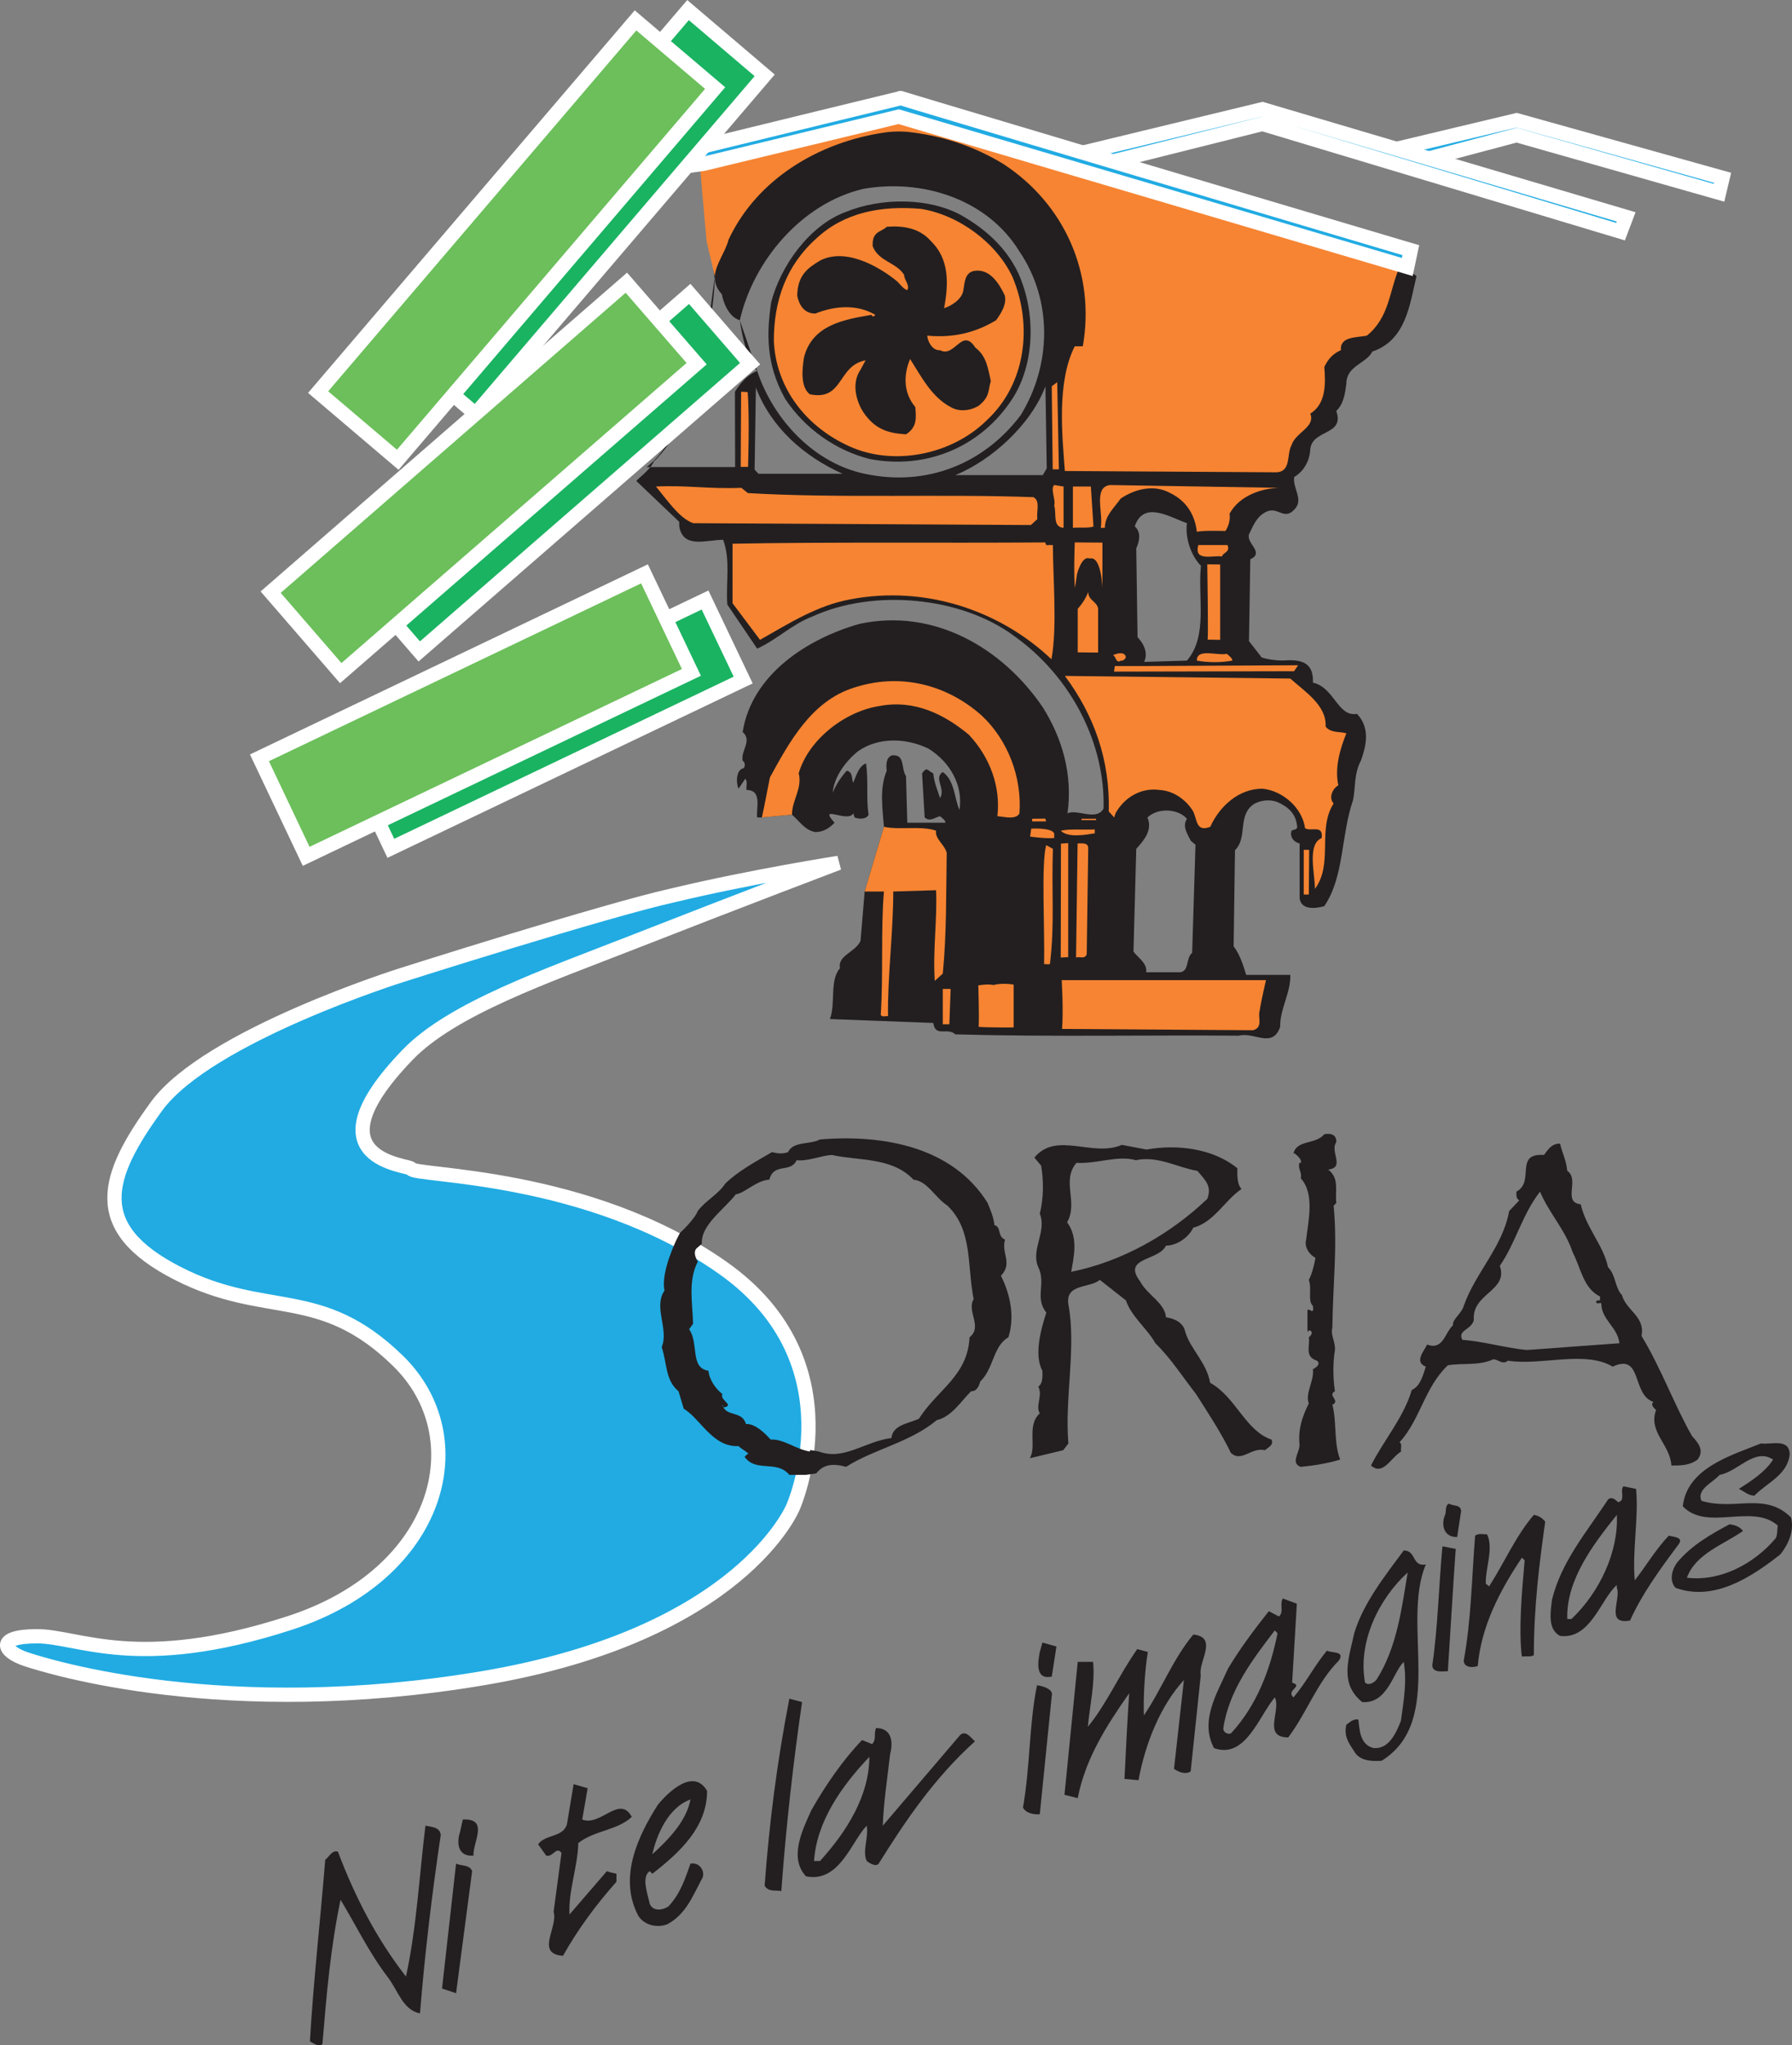 <?xml version="1.0" encoding="UTF-8"?>
<svg xmlns="http://www.w3.org/2000/svg" xmlns:xlink="http://www.w3.org/1999/xlink" width="37.45pt" height="42.73pt" viewBox="0 0 37.45 42.73" version="1.1">
<rect x="0" y="0" width="37.45" height="42.73" fill="#808080" stroke="none"/>
<defs>
<clipPath id="clip1">
  <path d="M 27 0 L 37.449 0 L 37.449 6 L 27 6 Z M 27 0 "/>
</clipPath>
<clipPath id="clip2">
  <path d="M 34 30 L 37.449 30 L 37.449 34 L 34 34 Z M 34 30 "/>
</clipPath>
<clipPath id="clip3">
  <path d="M 6 38 L 10 38 L 10 42.73 L 6 42.73 Z M 6 38 "/>
</clipPath>
</defs>
<g id="surface1">
<path style=" stroke:none;fill-rule:evenodd;fill:rgb(13.699%,12.199%,12.5%);fill-opacity:1;" d="M 14.938 5.773 C 14.934 5.895 14.969 6.02 15.086 6.148 C 15.113 6.312 15.227 6.621 15.461 6.691 L 15.824 7.75 C 15.547 7.852 15.359 8.184 15.359 8.184 L 15.363 9.758 L 13.512 9.758 C 14.434 9.066 14.801 6.812 14.801 6.812 L 14.938 5.773 M 15.461 6.691 C 15.742 5.457 16.746 4.25 18.043 3.945 C 19.254 3.734 20.621 4.141 21.305 5.254 C 22.004 6.285 21.973 7.625 21.332 8.672 C 20.566 9.688 19.367 10.176 18.07 9.898 C 17.012 9.676 16.16 8.766 15.824 7.75 C 15.824 7.75 15.582 7.531 15.461 6.691 Z M 24.805 17.105 C 24.707 17.258 24.805 17.41 24.887 17.566 L 24.984 17.648 L 24.914 19.906 C 24.777 20.02 24.859 20.285 24.664 20.312 L 23.953 20.312 C 23.98 20.117 23.773 20.004 23.688 19.879 L 23.746 17.734 C 23.898 17.566 24.094 17.344 23.98 17.078 C 24.203 16.867 24.621 16.895 24.805 17.105 Z M 24.805 10.93 C 24.762 11.25 24.902 11.625 25.098 11.82 C 25.027 12.477 25.25 13.285 24.805 13.801 L 23.91 13.828 C 23.996 13.648 23.91 13.453 23.773 13.312 L 23.746 11.457 C 23.812 11.305 23.855 11.125 23.715 10.996 C 23.898 10.441 24.469 10.816 24.805 10.93 Z M 17.609 9.898 L 15.852 9.898 L 15.77 9.812 L 15.797 8.098 C 16.117 8.934 16.801 9.535 17.609 9.898 Z M 21.793 9.926 L 19.965 9.926 C 20.719 9.617 21.543 8.879 21.848 8.07 L 21.875 9.785 Z M 18.473 17.273 C 18.445 16.895 18.375 16.477 18.531 16.102 C 18.516 15.977 18.516 15.824 18.641 15.781 C 18.922 15.754 18.824 16.047 18.934 16.215 L 18.961 17.188 C 19.227 17.188 19.535 17.188 19.758 17.188 C 19.758 17.133 19.688 17.09 19.645 17.051 C 19.535 17.078 19.438 17.176 19.324 17.078 L 19.27 16.156 C 19.379 16.004 19.379 16.102 19.504 16.156 C 19.52 16.34 19.59 16.504 19.645 16.672 C 19.77 16.477 19.504 16.254 19.703 16.129 C 19.953 16.309 19.938 16.66 20.051 16.922 C 20.133 16.406 19.855 15.922 19.406 15.641 C 18.949 15.418 18.363 15.391 17.93 15.695 C 17.652 15.922 17.43 16.242 17.402 16.562 C 17.469 16.395 17.57 16.242 17.695 16.102 C 17.832 16.129 17.789 16.27 17.832 16.352 C 17.891 16.215 17.945 16.004 18.098 15.949 C 18.152 16.297 18.098 16.688 18.152 17.02 C 18.109 17.117 17.957 17.117 17.859 17.078 L 17.832 16.992 C 17.723 17.203 17.082 16.785 17.441 17.188 C 17.332 17.301 17.207 17.383 17.039 17.383 C 16.816 17.344 16.703 17.148 16.551 17.02 L 15.922 17.078 L 15.824 17.078 C 15.797 16.895 15.938 16.504 15.602 16.504 C 15.59 16.422 15.629 16.324 15.574 16.27 L 15.434 16.477 C 15.379 16.352 15.379 16.074 15.547 16.047 C 15.574 15.988 15.574 15.934 15.52 15.891 C 15.477 15.684 15.727 15.473 15.52 15.293 C 15.715 14.078 16.887 13.34 17.957 13.035 C 19.504 12.699 20.941 13.523 21.793 14.777 C 22.195 15.418 22.422 16.172 22.309 16.992 C 22.516 16.895 22.906 17.16 23.062 16.895 C 23.102 15.559 22.406 14.148 21.191 13.285 C 20.078 12.461 18.25 12.297 16.98 12.879 C 16.562 13.035 16.23 13.367 15.824 13.551 L 15.199 12.629 C 15.168 12.141 15.27 11.711 15.113 11.277 C 14.766 11.277 14.277 11.473 14.195 10.996 L 14.195 10.902 L 13.301 10.051 C 13.293 10.023 13.578 9.836 13.664 9.641 C 14.66 8.719 14.969 6.117 14.93 5.801 L 14.68 3.484 L 18.84 2.582 C 18.84 2.582 27.242 4.961 29.25 5.574 C 29.281 5.77 29.445 5.617 29.602 5.77 C 29.461 6.371 29.379 7.109 28.68 7.344 C 28.555 7.598 28.137 7.637 28.137 8.016 C 28.109 8.223 28.082 8.434 27.926 8.586 C 28.109 9.102 27.426 8.965 27.383 9.383 C 27.371 9.617 27.258 9.84 27.047 9.965 C 27.008 10.203 27.258 10.441 27.047 10.648 C 26.824 10.887 26.699 10.551 26.434 10.707 C 26.254 10.805 26.184 10.996 26.102 11.164 C 26.043 11.359 26.434 11.543 26.129 11.684 L 26.102 13.395 L 26.352 13.715 C 26.324 13.746 26.664 13.812 26.852 13.797 C 27.184 13.777 27.457 13.832 27.438 14.262 C 27.887 14.359 27.953 14.984 28.359 14.914 C 28.637 15.207 28.555 15.57 28.441 15.891 C 28.289 16.172 28.332 16.477 28.273 16.727 C 28.023 17.453 28.094 18.316 27.676 18.93 C 27.676 18.93 27.203 19.086 27.16 18.766 L 27.16 17.621 C 27.035 17.594 26.949 17.48 26.992 17.355 C 27.02 17.328 27.133 17.344 27.105 17.246 C 27.078 16.992 26.914 16.852 26.691 16.754 C 26.535 16.695 26.324 16.715 26.184 16.812 C 25.863 17.051 26.074 17.508 25.809 17.762 L 25.781 19.77 C 25.918 19.949 25.988 20.188 26.043 20.367 L 26.965 20.367 C 26.98 20.73 26.742 21.094 26.754 21.453 C 26.59 21.914 26.211 21.551 25.891 21.637 C 24.066 21.621 21.918 21.664 19.965 21.609 C 19.797 21.453 19.547 21.68 19.504 21.371 L 17.344 21.289 C 17.469 20.953 17.332 20.48 17.555 20.227 C 17.496 19.965 17.875 19.895 17.984 19.656 L 18.07 18.625 L 18.473 17.273 "/>
<path style=" stroke:none;fill-rule:nonzero;fill:rgb(96.1%,51.799%,19.6%);fill-opacity:1;" d="M 15.625 8.191 C 15.668 8.719 15.633 9.754 15.633 9.754 L 15.48 9.754 L 15.488 8.184 L 15.625 8.191 "/>
<path style=" stroke:none;fill-rule:nonzero;fill:rgb(96.1%,51.799%,19.6%);fill-opacity:1;" d="M 22 9.805 L 21.98 8.07 L 22.094 7.984 L 22.129 9.805 L 22 9.805 "/>
<path style=" stroke:none;fill-rule:nonzero;fill:rgb(96.1%,51.799%,19.6%);fill-opacity:1;" d="M 22.227 11.027 C 21.988 11.012 22.086 10.719 22.031 10.566 C 22.07 10.441 21.945 10.219 22.031 10.133 L 22.227 10.164 L 22.227 11.027 "/>
<path style=" stroke:none;fill-rule:nonzero;fill:rgb(96.1%,51.799%,19.6%);fill-opacity:1;" d="M 26.727 10.191 C 26.379 10.203 25.906 10.344 25.695 10.734 C 25.727 10.93 25.609 11.094 25.609 11.094 C 25.609 11.094 25.152 11.078 25.012 11.109 C 24.973 10.762 24.801 10.473 24.465 10.305 C 24.117 10.109 23.715 10.219 23.422 10.414 C 23.285 10.609 23.09 10.773 23.09 11.027 L 23.004 11.027 C 23.062 10.719 22.84 10.176 23.199 10.133 L 26.727 10.191 "/>
<path style=" stroke:none;fill-rule:nonzero;fill:rgb(96.1%,51.799%,19.6%);fill-opacity:1;" d="M 15.492 10.191 L 15.629 10.301 C 17.512 10.414 19.77 10.316 21.598 10.387 C 21.75 10.469 21.652 10.691 21.68 10.844 L 21.543 10.969 L 14.488 10.93 C 14.195 10.832 13.93 10.426 13.707 10.164 C 14.348 10.133 14.809 10.219 15.492 10.191 "/>
<path style=" stroke:none;fill-rule:nonzero;fill:rgb(96.1%,51.799%,19.6%);fill-opacity:1;" d="M 22.852 11 C 22.727 11.039 22.574 11.012 22.422 11.027 L 22.422 10.164 L 22.797 10.164 L 22.852 11 "/>
<path style=" stroke:none;fill-rule:nonzero;fill:rgb(96.1%,51.799%,19.6%);fill-opacity:1;" d="M 21.848 11.332 C 21.848 11.375 21.875 11.402 21.902 11.387 L 22.004 11.387 C 22.004 12.07 22.098 13.105 21.973 13.773 C 20.887 12.742 19.324 12.227 17.777 12.52 C 17.082 12.645 16.496 13.02 15.883 13.367 L 15.309 12.602 L 15.309 11.359 C 17.371 11.32 19.633 11.348 21.848 11.332 "/>
<path style=" stroke:none;fill-rule:nonzero;fill:rgb(96.1%,51.799%,19.6%);fill-opacity:1;" d="M 23.039 11.336 C 23.039 11.699 23.039 12.289 23.039 12.289 C 23.039 12.289 23.02 11.605 22.773 11.668 C 22.605 11.598 22.508 11.996 22.508 11.996 L 22.465 12.281 C 22.434 12.016 22.461 11.332 22.461 11.332 L 23.039 11.336 "/>
<path style=" stroke:none;fill-rule:nonzero;fill:rgb(96.1%,51.799%,19.6%);fill-opacity:1;" d="M 25.652 11.387 C 25.719 11.539 25.551 11.543 25.539 11.625 C 25.344 11.598 24.945 11.738 25.043 11.387 L 25.652 11.387 "/>
<path style=" stroke:none;fill-rule:nonzero;fill:rgb(96.1%,51.799%,19.6%);fill-opacity:1;" d="M 25.5 13.367 L 25.238 13.363 C 25.254 13.238 25.23 11.789 25.23 11.789 L 25.5 11.793 L 25.5 13.367 "/>
<path style=" stroke:none;fill-rule:nonzero;fill:rgb(96.1%,51.799%,19.6%);fill-opacity:1;" d="M 22.949 12.715 L 22.949 13.633 L 22.523 13.629 L 22.523 12.719 C 22.695 12.527 22.742 12.363 22.742 12.363 C 22.742 12.547 22.922 12.559 22.949 12.715 "/>
<path style=" stroke:none;fill-rule:nonzero;fill:rgb(96.1%,51.799%,19.6%);fill-opacity:1;" d="M 23.527 13.73 C 23.527 13.758 23.465 13.816 23.426 13.801 C 23.312 13.871 23.328 13.703 23.258 13.691 C 23.328 13.648 23.516 13.605 23.527 13.73 "/>
<path style=" stroke:none;fill-rule:nonzero;fill:rgb(96.1%,51.799%,19.6%);fill-opacity:1;" d="M 25.754 13.801 C 25.531 13.844 25.234 13.844 25.012 13.801 C 25.012 13.535 25.43 13.703 25.641 13.66 C 25.684 13.703 25.754 13.746 25.754 13.801 "/>
<path style=" stroke:none;fill-rule:nonzero;fill:rgb(96.1%,51.799%,19.6%);fill-opacity:1;" d="M 23.281 14.031 L 23.297 13.914 L 24.008 13.914 L 27.129 13.898 L 27.043 14.023 L 23.281 14.031 "/>
<path style=" stroke:none;fill-rule:nonzero;fill:rgb(96.1%,51.799%,19.6%);fill-opacity:1;" d="M 26.965 14.176 C 27.258 14.441 27.73 14.734 27.703 15.18 C 27.816 15.32 27.996 15.277 28.137 15.32 C 28.012 15.629 27.887 16.031 27.969 16.406 C 27.844 16.477 27.762 16.672 27.871 16.785 C 27.523 17.328 27.871 18.039 27.48 18.57 C 27.48 18.246 27.312 17.637 27.621 17.508 C 27.66 17.215 27.383 17.383 27.273 17.301 C 27.219 16.883 26.809 16.516 26.379 16.477 C 25.891 16.477 25.488 16.84 25.293 17.273 C 24.973 17.398 25.027 17.09 24.918 16.922 C 24.762 16.688 24.512 16.52 24.234 16.504 C 23.844 16.449 23.496 16.66 23.312 16.992 L 23.285 17.078 L 23.172 16.953 C 23.199 15.879 22.867 14.945 22.254 14.121 L 26.965 14.176 "/>
<path style=" stroke:none;fill-rule:nonzero;fill:rgb(96.1%,51.799%,19.6%);fill-opacity:1;" d="M 21.57 17.16 L 21.57 17.105 L 21.844 17.102 L 21.863 17.16 L 21.57 17.16 "/>
<path style=" stroke:none;fill-rule:nonzero;fill:rgb(96.1%,51.799%,19.6%);fill-opacity:1;" d="M 22.602 17.133 L 22.906 17.133 L 22.906 17.105 L 22.602 17.105 L 22.602 17.133 "/>
<path style=" stroke:none;fill-rule:nonzero;fill:rgb(13.699%,12.199%,12.5%);fill-opacity:1;" d="M 20.816 17.246 L 20.824 17.188 L 21.242 17.188 L 21.25 17.246 L 20.816 17.246 "/>
<path style=" stroke:none;fill-rule:nonzero;fill:rgb(13.699%,12.199%,12.5%);fill-opacity:1;" d="M 20.16 17.355 L 20.594 17.355 L 20.594 17.273 L 20.16 17.273 L 20.16 17.355 "/>
<path style=" stroke:none;fill-rule:nonzero;fill:rgb(96.1%,51.799%,19.6%);fill-opacity:1;" d="M 22.031 17.41 L 22.031 17.508 C 21.836 17.523 21.527 17.477 21.527 17.477 L 21.551 17.312 C 21.551 17.312 21.973 17.285 22.031 17.41 "/>
<path style=" stroke:none;fill-rule:nonzero;fill:rgb(96.1%,51.799%,19.6%);fill-opacity:1;" d="M 22.879 17.41 C 22.672 17.441 22.324 17.508 22.168 17.355 C 22.363 17.312 22.617 17.34 22.879 17.328 L 22.879 17.41 "/>
<path style=" stroke:none;fill-rule:nonzero;fill:rgb(13.699%,12.199%,12.5%);fill-opacity:1;" d="M 19.988 17.355 C 19.938 17.477 19.742 17.453 19.73 17.355 C 19.785 17.41 19.91 17.305 19.988 17.355 "/>
<path style=" stroke:none;fill-rule:nonzero;fill:rgb(13.699%,12.199%,12.5%);fill-opacity:1;" d="M 21.297 17.539 L 20.871 17.535 L 20.883 17.418 L 21.277 17.418 C 21.305 17.438 21.297 17.539 21.297 17.539 "/>
<path style=" stroke:none;fill-rule:nonzero;fill:rgb(13.699%,12.199%,12.5%);fill-opacity:1;" d="M 23.172 17.535 C 23.133 17.523 23.074 17.551 23.062 17.508 C 23.02 17.426 23.117 17.41 23.172 17.41 L 23.172 17.535 "/>
<path style=" stroke:none;fill-rule:nonzero;fill:rgb(13.699%,12.199%,12.5%);fill-opacity:1;" d="M 20.652 17.496 C 20.68 17.551 20.641 17.633 20.641 17.633 L 20.195 17.625 C 20.195 17.625 20.176 17.582 20.191 17.508 L 20.652 17.496 "/>
<path style=" stroke:none;fill-rule:nonzero;fill:rgb(13.699%,12.199%,12.5%);fill-opacity:1;" d="M 20.051 17.676 L 20.051 17.703 C 19.992 17.703 19.828 17.719 19.84 17.594 C 19.922 17.594 20.035 17.566 20.051 17.676 "/>
<path style=" stroke:none;fill-rule:nonzero;fill:rgb(13.699%,12.199%,12.5%);fill-opacity:1;" d="M 25.34 17.598 L 25.281 19.934 L 25.098 19.934 L 25.152 17.594 C 25.223 17.594 25.34 17.598 25.34 17.598 "/>
<path style=" stroke:none;fill-rule:nonzero;fill:rgb(96.1%,51.799%,19.6%);fill-opacity:1;" d="M 22.324 17.613 L 22.324 19.996 L 22.168 20.004 L 22.172 17.625 L 22.324 17.613 "/>
<path style=" stroke:none;fill-rule:nonzero;fill:rgb(96.1%,51.799%,19.6%);fill-opacity:1;" d="M 22.742 17.734 L 22.711 19.934 C 22.672 20.047 22.559 19.977 22.488 20.004 L 22.52 17.621 C 22.602 17.621 22.754 17.594 22.742 17.734 "/>
<path style=" stroke:none;fill-rule:nonzero;fill:rgb(96.1%,51.799%,19.6%);fill-opacity:1;" d="M 22.004 17.734 C 21.973 18.641 22.043 19.281 21.945 20.117 C 21.945 20.172 21.863 20.129 21.82 20.145 C 21.836 19.391 21.758 18.062 21.863 17.656 L 22.004 17.734 "/>
<path style=" stroke:none;fill-rule:nonzero;fill:rgb(13.699%,12.199%,12.5%);fill-opacity:1;" d="M 23.145 17.734 L 23.117 19.934 L 22.879 19.965 C 22.895 19.281 22.867 18.5 22.91 17.676 L 23.145 17.734 "/>
<path style=" stroke:none;fill-rule:nonzero;fill:rgb(13.699%,12.199%,12.5%);fill-opacity:1;" d="M 21.305 17.762 C 21.332 18.598 21.277 19.352 21.25 20.199 C 21.094 20.227 20.871 20.117 20.734 20.227 C 20.773 19.363 20.773 18.543 20.844 17.734 L 21.305 17.762 "/>
<path style=" stroke:none;fill-rule:nonzero;fill:rgb(96.1%,51.799%,19.6%);fill-opacity:1;" d="M 27.246 17.754 L 27.359 17.754 L 27.352 18.688 L 27.246 18.688 L 27.246 17.754 "/>
<path style=" stroke:none;fill-rule:nonzero;fill:rgb(13.699%,12.199%,12.5%);fill-opacity:1;" d="M 20.301 17.816 C 20.316 18.652 20.246 20.262 20.246 20.262 C 20.246 20.262 20.023 20.227 19.867 20.285 C 19.867 19.461 19.93 17.914 19.93 17.914 C 19.93 17.914 20.117 17.898 20.191 17.898 C 20.191 17.859 20.219 17.789 20.301 17.816 "/>
<path style=" stroke:none;fill-rule:nonzero;fill:rgb(13.699%,12.199%,12.5%);fill-opacity:1;" d="M 23.098 20.141 L 23.117 20.254 C 22.809 20.242 22.207 20.285 22.207 20.262 L 22.199 20.145 C 22.52 20.199 23.098 20.141 23.098 20.141 "/>
<path style=" stroke:none;fill-rule:nonzero;fill:rgb(13.699%,12.199%,12.5%);fill-opacity:1;" d="M 25.402 20.312 L 24.914 20.312 C 24.914 20.102 25.148 20.207 25.289 20.168 C 25.375 20.199 25.43 20.254 25.402 20.312 "/>
<path style=" stroke:none;fill-rule:nonzero;fill:rgb(13.699%,12.199%,12.5%);fill-opacity:1;" d="M 21.945 20.312 C 21.926 20.332 21.969 20.359 21.93 20.371 C 21.93 20.371 21.543 20.398 21.441 20.383 C 21.383 20.371 21.477 20.277 21.426 20.297 C 21.426 20.297 21.777 20.285 21.945 20.312 "/>
<path style=" stroke:none;fill-rule:nonzero;fill:rgb(13.699%,12.199%,12.5%);fill-opacity:1;" d="M 20.781 20.398 L 20.789 20.32 L 21.191 20.32 L 21.191 20.391 L 20.781 20.398 "/>
<path style=" stroke:none;fill-rule:nonzero;fill:rgb(96.1%,51.799%,19.6%);fill-opacity:1;" d="M 26.457 20.477 C 26.457 20.477 26.352 20.926 26.324 21.121 C 26.281 21.246 26.406 21.469 26.184 21.523 L 22.195 21.496 C 22.227 21.121 22.188 20.477 22.188 20.477 L 26.457 20.477 "/>
<path style=" stroke:none;fill-rule:nonzero;fill:rgb(13.699%,12.199%,12.5%);fill-opacity:1;" d="M 22.004 20.547 L 22.031 21.453 L 21.359 21.496 C 21.359 21.191 21.391 20.555 21.391 20.555 C 21.586 20.555 21.793 20.52 22.004 20.547 "/>
<path style=" stroke:none;fill-rule:nonzero;fill:rgb(96.1%,51.799%,19.6%);fill-opacity:1;" d="M 21.184 21.465 C 21.184 21.465 20.648 21.469 20.453 21.453 C 20.465 21.211 20.445 20.586 20.445 20.586 C 20.445 20.586 20.633 20.551 20.762 20.578 C 20.957 20.527 21.184 20.57 21.184 20.57 L 21.184 21.465 "/>
<path style=" stroke:none;fill-rule:nonzero;fill:rgb(13.699%,12.199%,12.5%);fill-opacity:1;" d="M 20.281 20.605 L 20.246 21.453 L 20.051 21.453 L 20.078 20.605 C 20.219 20.547 20.281 20.605 20.281 20.605 "/>
<path style=" stroke:none;fill-rule:nonzero;fill:rgb(96.1%,51.799%,19.6%);fill-opacity:1;" d="M 19.84 21.398 L 19.703 21.398 L 19.703 20.66 L 19.867 20.66 L 19.84 21.398 "/>
<path style=" stroke:none;fill-rule:nonzero;fill:rgb(13.699%,12.199%,12.5%);fill-opacity:1;" d="M 21.277 5.699 C 21.656 6.531 21.625 7.598 21.164 8.32 C 20.496 9.355 19.34 9.812 18.18 9.59 C 17.496 9.422 16.828 8.973 16.406 8.328 C 16.004 7.605 16.02 6.957 16.117 6.312 C 16.312 5.562 16.91 4.707 17.68 4.426 C 18.43 4.121 19.43 4.129 20.102 4.504 C 20.625 4.805 21.031 5.188 21.277 5.699 "/>
<path style=" stroke:none;fill-rule:nonzero;fill:rgb(96.1%,51.799%,19.6%);fill-opacity:1;" d="M 21.164 5.797 C 21.582 6.801 21.445 8.016 20.621 8.781 C 19.883 9.508 18.668 9.742 17.75 9.324 C 16.855 8.922 16.215 8.113 16.172 7.121 C 16.172 6.285 16.426 5.547 17.066 4.977 C 17.652 4.43 18.434 4.293 19.242 4.363 C 20.035 4.488 20.832 5.074 21.164 5.797 "/>
<path style=" stroke:none;fill-rule:nonzero;fill:rgb(13.699%,12.199%,12.5%);fill-opacity:1;" d="M 19.449 5.031 C 19.84 5.406 19.828 5.922 19.73 6.438 C 19.867 6.398 20.105 6.258 20.133 6.062 C 20.16 5.91 20.16 5.699 20.355 5.66 C 20.691 5.602 20.887 5.938 21 6.176 C 21.039 6.355 20.93 6.535 20.816 6.691 C 20.398 6.941 19.938 7.066 19.379 7.012 C 19.379 7.109 19.477 7.332 19.645 7.316 C 19.953 7.484 20.105 6.828 20.383 7.262 C 20.621 7.441 20.648 7.707 20.707 7.961 C 20.648 8.141 20.695 8.285 20.453 8.477 C 20.289 8.578 20.051 8.613 19.867 8.504 C 19.465 8.293 19.242 7.848 19.02 7.5 C 18.879 7.832 18.879 8.211 19.129 8.504 C 19.145 8.727 19.172 8.922 18.934 9.074 C 18.59 9.051 18.297 8.988 18.043 8.613 C 17.887 8.371 17.793 8 17.984 7.723 L 18.09 7.527 C 17.492 7.641 17.637 8.379 16.926 8.238 C 16.727 8.09 16.762 7.723 16.801 7.473 C 16.969 6.789 17.637 6.676 18.211 6.578 C 18.223 6.594 18.238 6.621 18.266 6.605 L 18.293 6.578 C 17.918 6.355 17.457 6.383 17.039 6.551 C 16.801 6.551 16.699 6.367 16.66 6.176 C 16.672 5.75 16.871 5.602 17.148 5.438 C 17.738 5.148 18.488 5.66 18.754 5.883 C 18.824 5.953 18.879 6.035 18.961 6.062 C 19.02 5.953 18.895 5.855 18.895 5.742 C 18.727 5.477 18.363 5.465 18.238 5.145 C 18.219 4.824 18.418 4.852 18.531 4.738 C 18.879 4.711 19.215 4.766 19.449 5.031 "/>
<path style=" stroke:none;fill-rule:nonzero;fill:rgb(96.1%,51.799%,19.6%);fill-opacity:1;" d="M 16.551 17.02 C 16.551 16.715 16.773 16.465 16.691 16.156 C 16.898 15.445 17.664 14.859 18.379 14.75 C 19.117 14.609 19.742 14.93 20.246 15.348 C 20.691 15.82 20.914 16.438 20.844 17.051 C 20.984 17.062 21.234 17.133 21.305 16.992 C 21.359 16.242 21.066 15.461 20.512 14.945 C 19.77 14.289 18.793 14.051 17.832 14.371 C 16.957 14.652 16.496 15.5 16.09 16.242 C 16.035 16.52 15.977 16.828 15.922 17.078 L 16.551 17.02 "/>
<path style=" stroke:none;fill-rule:nonzero;fill:rgb(96.1%,51.799%,19.6%);fill-opacity:1;" d="M 18.07 18.625 L 18.473 18.625 C 18.406 19.391 18.461 20.395 18.406 21.203 C 18.445 21.258 18.504 21.219 18.559 21.23 C 18.543 20.453 18.668 19.477 18.668 18.625 L 19.562 18.598 C 19.59 19.211 19.492 19.836 19.535 20.492 L 19.703 20.34 C 19.785 19.488 19.77 18.668 19.785 17.816 C 19.742 17.648 19.535 17.523 19.562 17.355 C 19.27 17.246 18.781 17.344 18.473 17.273 L 18.07 18.625 "/>
<path style=" stroke:none;fill-rule:nonzero;fill:rgb(96.1%,51.799%,19.6%);fill-opacity:1;" d="M 14.766 5.035 C 14.766 5.035 14.613 3.316 14.625 3.426 L 14.68 3.484 C 16.035 3.203 17.246 2.758 18.613 2.535 L 19.047 2.562 L 29.25 5.574 C 29.027 6.09 29.043 6.621 28.566 7.012 C 28.359 7.055 27.996 7.023 28.023 7.316 C 27.855 7.387 27.746 7.512 27.676 7.668 C 27.703 8 27.719 8.434 27.383 8.641 C 27.496 8.922 27.078 9.031 26.992 9.297 C 26.883 9.492 26.992 9.855 26.672 9.867 L 22.254 9.84 C 22.195 9.059 22.086 7.973 22.461 7.234 L 22.629 7.234 C 22.895 5.727 22.254 4.266 20.969 3.426 C 20.355 3.051 19.68 2.832 18.961 2.754 C 18.961 2.754 18.711 2.73 18.457 2.773 C 17.113 2.977 15.824 3.734 15.227 5.004 C 15.16 5.266 14.953 5.52 14.938 5.773 L 14.766 5.035 "/>
<path style=" stroke:none;fill-rule:nonzero;fill:rgb(12.9%,67.099%,88.599%);fill-opacity:1;" d="M 28.879 3.184 L 31.695 2.512 L 36 3.715 L 35.926 4.027 L 31.695 2.824 L 29.797 3.328 L 28.879 3.184 "/>
<g clip-path="url(#clip1)" clip-rule="nonzero">
<path style="fill:none;stroke-width:2.98;stroke-linecap:butt;stroke-linejoin:miter;stroke:rgb(100%,100%,100%);stroke-opacity:1;stroke-miterlimit:3.864;" d="M 288.789 395.464 L 316.953 402.183 L 360 390.152 L 359.258 387.027 L 316.953 399.058 L 297.969 394.019 Z M 288.789 395.464 " transform="matrix(0.1,0,0,-0.1,0,42.73)"/>
</g>
<path style=" stroke:none;fill-rule:nonzero;fill:rgb(12.9%,67.099%,88.599%);fill-opacity:1;" d="M 26.383 2.281 L 33.984 4.531 L 33.867 4.84 L 26.383 2.59 L 23.281 3.367 L 22.328 3.262 L 26.383 2.281 "/>
<path style="fill:none;stroke-width:2.98;stroke-linecap:butt;stroke-linejoin:miter;stroke:rgb(100%,100%,100%);stroke-opacity:1;stroke-miterlimit:3.864;" d="M 263.828 404.488 L 339.844 381.988 L 338.672 378.902 L 263.828 401.402 L 232.812 393.628 L 223.281 394.683 Z M 263.828 404.488 " transform="matrix(0.1,0,0,-0.1,0,42.73)"/>
<path style=" stroke:none;fill-rule:evenodd;fill:rgb(12.9%,67.099%,88.599%);fill-opacity:1;" d="M 14.863 3.016 C 18.82 2.047 18.859 2.047 18.82 2.047 C 18.805 2.047 20.648 2.598 22.809 3.242 C 25.836 4.145 29.484 5.227 29.484 5.227 L 29.41 5.578 L 18.781 2.438 L 14.707 3.422 C 14.707 3.422 10.91 3.988 14.863 3.016 "/>
<path style="fill:none;stroke-width:2.98;stroke-linecap:butt;stroke-linejoin:miter;stroke:rgb(100%,100%,100%);stroke-opacity:1;stroke-miterlimit:3.864;" d="M 148.633 397.144 C 188.203 406.831 188.594 406.831 188.203 406.831 C 188.047 406.831 206.484 401.323 228.086 394.878 C 258.359 385.855 294.844 375.034 294.844 375.034 L 294.102 371.519 L 187.812 402.925 L 147.07 393.081 C 147.07 393.081 109.102 387.417 148.633 397.144 Z M 148.633 397.144 " transform="matrix(0.1,0,0,-0.1,0,42.73)"/>
<path style=" stroke:none;fill-rule:nonzero;fill:rgb(10.199%,70.2%,38.399%);fill-opacity:1;" d="M 8.336 7.281 L 14.379 0.211 L 15.98 1.574 L 9.938 8.648 L 8.336 7.281 "/>
<path style="fill:none;stroke-width:2.98;stroke-linecap:butt;stroke-linejoin:miter;stroke:rgb(100%,100%,100%);stroke-opacity:1;stroke-miterlimit:3.864;" d="M 83.359 354.488 L 143.789 425.191 L 159.805 411.558 L 99.375 340.816 Z M 83.359 354.488 " transform="matrix(0.1,0,0,-0.1,0,42.73)"/>
<path style=" stroke:none;fill-rule:nonzero;fill:rgb(10.199%,70.2%,38.399%);fill-opacity:1;" d="M 15.531 14.207 L 8.168 17.723 L 7.375 16.051 L 14.734 12.535 L 15.531 14.207 "/>
<path style="fill:none;stroke-width:2.98;stroke-linecap:butt;stroke-linejoin:miter;stroke:rgb(100%,100%,100%);stroke-opacity:1;stroke-miterlimit:3.864;" d="M 155.312 285.23 L 81.68 250.073 L 73.75 266.792 L 147.344 301.948 Z M 155.312 285.23 " transform="matrix(0.1,0,0,-0.1,0,42.73)"/>
<path style=" stroke:none;fill-rule:nonzero;fill:rgb(42.4%,74.899%,35.699%);fill-opacity:1;" d="M 14.449 14.047 L 6.398 17.891 L 5.422 15.832 L 13.469 11.988 L 14.449 14.047 "/>
<path style="fill:none;stroke-width:2.98;stroke-linecap:butt;stroke-linejoin:miter;stroke:rgb(100%,100%,100%);stroke-opacity:1;stroke-miterlimit:3.864;" d="M 144.492 286.831 L 63.984 248.394 L 54.219 268.98 L 134.688 307.417 Z M 144.492 286.831 " transform="matrix(0.1,0,0,-0.1,0,42.73)"/>
<path style=" stroke:none;fill-rule:nonzero;fill:rgb(10.199%,70.2%,38.399%);fill-opacity:1;" d="M 15.676 7.598 L 8.762 13.609 L 7.5 12.152 L 14.414 6.141 L 15.676 7.598 "/>
<path style="fill:none;stroke-width:2.98;stroke-linecap:butt;stroke-linejoin:miter;stroke:rgb(100%,100%,100%);stroke-opacity:1;stroke-miterlimit:3.864;" d="M 156.758 351.323 L 87.617 291.206 L 75 305.777 L 144.141 365.894 Z M 156.758 351.323 " transform="matrix(0.1,0,0,-0.1,0,42.73)"/>
<path style=" stroke:none;fill-rule:nonzero;fill:rgb(42.4%,74.899%,35.699%);fill-opacity:1;" d="M 14.559 7.598 L 7.121 14.062 L 5.656 12.371 L 13.09 5.906 L 14.559 7.598 "/>
<path style="fill:none;stroke-width:2.98;stroke-linecap:butt;stroke-linejoin:miter;stroke:rgb(100%,100%,100%);stroke-opacity:1;stroke-miterlimit:3.864;" d="M 145.586 351.323 L 71.211 286.675 L 56.562 303.589 L 130.898 368.238 Z M 145.586 351.323 " transform="matrix(0.1,0,0,-0.1,0,42.73)"/>
<path style=" stroke:none;fill-rule:nonzero;fill:rgb(42.4%,74.899%,35.699%);fill-opacity:1;" d="M 6.648 8.191 L 13.281 0.426 L 14.945 1.84 L 8.312 9.605 L 6.648 8.191 "/>
<path style="fill:none;stroke-width:2.98;stroke-linecap:butt;stroke-linejoin:miter;stroke:rgb(100%,100%,100%);stroke-opacity:1;stroke-miterlimit:3.864;" d="M 66.484 345.386 L 132.812 423.042 L 149.453 408.902 L 83.125 331.245 Z M 66.484 345.386 " transform="matrix(0.1,0,0,-0.1,0,42.73)"/>
<path style=" stroke:none;fill-rule:nonzero;fill:rgb(12.9%,67.099%,88.599%);fill-opacity:1;" d="M 17.523 18.027 C 17.523 18.027 15.738 18.305 14.07 18.703 C 12.645 19.02 8.395 20.371 8.395 20.371 C 8.395 20.371 4.348 21.641 3.273 23.109 C 2.203 24.578 1.848 25.648 3.711 26.602 C 5.578 27.555 6.688 26.84 8.316 28.43 C 9.945 30.016 9.23 32.875 6.055 33.906 C 2.879 34.938 1.648 34.184 0.773 34.184 C -0.098 34.184 0.059 34.5 0.535 34.66 C 1.012 34.82 4.703 35.969 10.102 35.059 C 15.5 34.145 16.574 31.484 16.574 31.484 C 16.574 31.484 17.922 28.469 15.102 26.484 C 12.285 24.5 8.633 24.578 8.594 24.418 C 8.574 24.332 6.371 24.262 8.516 22.039 C 9.445 21.07 11.434 20.387 13.199 19.695 C 15.492 18.797 17.523 18.027 17.523 18.027 "/>
<path style="fill:none;stroke-width:2.98;stroke-linecap:round;stroke-linejoin:bevel;stroke:rgb(100%,100%,100%);stroke-opacity:1;stroke-miterlimit:3.864;" d="M 175.234 247.027 C 175.234 247.027 157.383 244.253 140.703 240.269 C 126.445 237.105 83.945 223.589 83.945 223.589 C 83.945 223.589 43.477 210.894 32.734 196.206 C 22.031 181.519 18.477 170.816 37.109 161.284 C 55.781 151.753 66.875 158.902 83.164 143.003 C 99.453 127.144 92.305 98.55 60.547 88.237 C 28.789 77.925 16.484 85.464 7.734 85.464 C -0.977 85.464 0.586 82.3 5.352 80.698 C 10.117 79.097 47.031 67.612 101.016 76.714 C 155 85.855 165.742 112.456 165.742 112.456 C 165.742 112.456 179.219 142.613 151.016 162.456 C 122.852 182.3 86.328 181.519 85.938 183.12 C 85.742 183.98 63.711 184.683 85.156 206.909 C 94.453 216.597 114.336 223.433 131.992 230.347 C 154.922 239.331 175.234 247.027 175.234 247.027 Z M 175.234 247.027 " transform="matrix(0.1,0,0,-0.1,0,42.73)"/>
<path style=" stroke:none;fill-rule:nonzero;fill:rgb(13.699%,12.199%,12.5%);fill-opacity:1;" d="M 27.926 23.863 C 27.785 24.059 28.121 24.391 27.758 24.434 C 27.996 24.617 27.898 24.879 27.926 25.133 L 27.871 25.188 C 27.953 26.066 27.855 26.82 27.844 27.742 C 27.801 27.883 27.91 28.035 27.898 28.203 C 27.855 28.469 27.855 28.789 27.898 29.066 C 27.73 29.152 28.023 29.262 27.844 29.348 C 27.938 29.684 27.871 30.156 28.008 30.492 C 27.742 30.574 27.465 30.617 27.184 30.645 C 26.949 30.562 27.184 30.324 27.156 30.156 C 27.129 29.836 27.227 29.57 27.352 29.32 C 27.27 29.109 27.465 28.859 27.438 28.605 C 27.492 28.578 27.617 28.496 27.52 28.426 C 27.254 28.34 27.383 28.117 27.352 27.938 C 27.383 27.91 27.422 27.883 27.41 27.824 C 27.395 27.812 27.383 27.785 27.352 27.797 L 27.324 27.824 L 27.324 27.363 C 27.352 27.363 27.395 27.363 27.41 27.395 C 27.465 27.379 27.438 27.324 27.438 27.281 C 27.324 27.184 27.422 26.934 27.352 26.738 C 27.41 26.641 27.465 26.43 27.492 26.277 C 27.352 26.207 27.254 26.039 27.297 25.898 C 27.34 25.508 27.48 24.938 27.184 24.617 C 27.215 24.488 27.117 24.422 27.156 24.293 L 27.184 24.293 C 27.215 24.238 27.129 24.156 27.059 24.098 L 27.031 24.098 C 27.102 23.805 27.492 23.918 27.676 23.695 C 27.812 23.668 27.938 23.707 27.926 23.863 "/>
<g clip-path="url(#clip2)" clip-rule="nonzero">
<path style=" stroke:none;fill-rule:nonzero;fill:rgb(13.699%,12.199%,12.5%);fill-opacity:1;" d="M 37.402 30.379 C 37.359 30.812 36.941 30.965 36.664 31.246 C 36.535 31.246 36.438 31.148 36.34 31.105 C 36.578 30.953 36.887 30.758 37.055 30.492 C 36.664 30.238 36.328 30.742 35.938 30.812 C 35.785 30.98 35.449 31.117 35.559 31.355 C 36.258 31.566 36.887 31.16 37.43 31.703 C 37.5 31.984 37.375 32.262 37.207 32.473 C 36.605 32.945 35.824 33.465 35.016 33.172 C 34.875 33.016 34.945 32.793 35.043 32.652 C 35.352 32.277 35.754 32.055 36.145 31.844 C 36.246 31.859 36.355 31.887 36.426 31.984 C 36.035 32.262 35.434 32.457 35.254 32.961 C 35.949 33.043 36.648 32.68 37.109 32.137 C 37.152 32.055 37.137 31.969 37.152 31.871 C 36.621 31.398 35.672 32 35.168 31.469 C 35.254 30.672 36.176 30.406 36.801 30.156 C 37.027 30.184 37.387 30.043 37.402 30.379 "/>
</g>
<path style=" stroke:none;fill-rule:nonzero;fill:rgb(13.699%,12.199%,12.5%);fill-opacity:1;" d="M 30.535 31.566 L 30.453 32.109 C 30.199 32.125 30.102 31.887 30.199 31.648 C 30.23 31.609 30.188 31.441 30.285 31.414 C 30.367 31.469 30.523 31.426 30.535 31.566 "/>
<path style=" stroke:none;fill-rule:nonzero;fill:rgb(13.699%,12.199%,12.5%);fill-opacity:1;" d="M 32.293 31.789 C 32.168 32.668 32.055 33.574 32.055 34.578 C 32 34.621 31.891 34.594 31.805 34.609 C 31.734 34.062 31.805 33.242 31.863 32.598 L 31.805 32.543 C 31.344 33.227 30.953 33.98 30.883 34.805 C 30.785 34.844 30.59 34.844 30.59 34.691 C 30.746 33.855 30.758 32.949 30.828 32.082 C 30.898 32.027 30.996 32.055 31.078 32.055 C 31.219 32.348 31.039 32.766 31.051 33.086 L 31.121 33.141 C 31.441 32.641 31.68 32.082 32.055 31.648 C 32.152 31.664 32.223 31.707 32.293 31.789 "/>
<path style=" stroke:none;fill-rule:nonzero;fill:rgb(13.699%,12.199%,12.5%);fill-opacity:1;" d="M 30.422 32.359 C 30.367 33.141 30.312 34.062 30.258 34.914 C 30.172 34.914 29.949 34.957 29.934 34.805 L 29.934 34.777 C 30.047 34.035 30.074 33.043 30.145 32.305 L 30.422 32.359 "/>
<path style=" stroke:none;fill-rule:nonzero;fill:rgb(13.699%,12.199%,12.5%);fill-opacity:1;" d="M 25.094 35 L 24.883 37.008 C 24.77 37.078 24.633 37.023 24.535 36.953 L 24.742 35.098 C 24.254 35.629 23.934 36.422 23.793 37.191 L 23.5 37.164 C 23.527 36.633 23.559 35.934 23.598 35.375 C 23.137 36.031 22.68 36.742 22.523 37.566 L 22.246 37.496 L 22.523 34.719 L 22.844 34.719 C 22.887 35.168 22.777 35.613 22.734 36.074 C 23.109 35.629 23.391 34.984 23.766 34.453 L 23.988 34.512 C 23.922 34.902 23.891 35.488 23.906 35.836 C 24.27 35.305 24.508 34.664 24.938 34.148 C 25.469 34.203 25.035 34.719 25.094 35 "/>
<path style=" stroke:none;fill-rule:nonzero;fill:rgb(13.699%,12.199%,12.5%);fill-opacity:1;" d="M 21.98 35.027 C 21.633 35.098 21.688 34.734 21.73 34.512 L 21.785 34.316 L 22.078 34.398 L 21.98 35.027 "/>
<path style=" stroke:none;fill-rule:nonzero;fill:rgb(13.699%,12.199%,12.5%);fill-opacity:1;" d="M 21.98 35.43 L 21.73 37.902 C 21.633 37.914 21.438 37.887 21.379 37.762 C 21.535 36.855 21.504 36.031 21.672 35.207 C 21.797 35.223 22.023 35.293 21.98 35.43 "/>
<path style=" stroke:none;fill-rule:nonzero;fill:rgb(13.699%,12.199%,12.5%);fill-opacity:1;" d="M 16.762 35.559 C 16.578 36.812 16.426 38.168 16.328 39.508 C 16.215 39.48 16.062 39.535 15.98 39.395 C 16.078 38.055 16.242 36.801 16.496 35.488 L 16.762 35.559 "/>
<path style=" stroke:none;fill-rule:nonzero;fill:rgb(13.699%,12.199%,12.5%);fill-opacity:1;" d="M 12.168 38.012 C 12.547 38.168 12.949 37.484 13.203 37.957 C 12.91 38.238 12.422 38.238 12.086 38.504 C 12.07 39.02 11.875 39.508 11.902 39.996 L 12.684 39.09 C 12.742 39.117 12.812 39.129 12.883 39.145 L 12.883 39.312 C 12.449 39.801 12.07 40.316 11.766 40.859 C 11.18 40.82 11.668 40.262 11.57 39.938 L 11.734 38.711 C 11.625 38.559 11.555 38.809 11.414 38.766 L 11.246 38.531 C 11.387 38.32 11.766 38.391 11.848 38.113 L 11.988 37.273 L 12.281 37.359 L 12.168 38.012 "/>
<path style=" stroke:none;fill-rule:nonzero;fill:rgb(13.699%,12.199%,12.5%);fill-opacity:1;" d="M 9.895 38.766 C 9.586 38.793 9.531 38.531 9.613 38.277 L 9.672 38.012 C 10.227 37.984 9.879 38.488 9.895 38.766 "/>
<g clip-path="url(#clip3)" clip-rule="nonzero">
<path style=" stroke:none;fill-rule:nonzero;fill:rgb(13.699%,12.199%,12.5%);fill-opacity:1;" d="M 9.211 38.336 C 9.027 39.562 8.875 40.848 8.777 42.062 C 8.414 41.992 8.316 41.574 8.094 41.293 C 7.703 40.777 7.438 40.219 7.117 39.688 C 6.906 40.695 6.824 41.672 6.738 42.703 C 6.656 42.773 6.559 42.688 6.477 42.648 C 6.543 41.461 6.699 40.078 6.797 38.852 C 6.867 38.809 6.938 38.641 7.062 38.684 C 7.41 39.605 7.855 40.484 8.484 41.293 C 8.707 40.273 8.762 39.188 8.891 38.141 C 9.016 38.168 9.195 38.168 9.211 38.336 "/>
</g>
<path style=" stroke:none;fill-rule:nonzero;fill:rgb(13.699%,12.199%,12.5%);fill-opacity:1;" d="M 9.867 39.09 L 9.531 41.641 L 9.238 41.543 L 9.531 38.934 C 9.645 38.988 9.809 38.949 9.867 39.09 "/>
<path style=" stroke:none;fill-rule:evenodd;fill:rgb(13.699%,12.199%,12.5%);fill-opacity:1;" d="M 16.844 30.812 L 16.496 30.812 C 16.23 30.492 15.797 30.77 15.559 30.434 C 15.59 30.422 15.602 30.367 15.645 30.379 C 15.59 30.309 15.504 30.281 15.434 30.211 C 14.891 30.238 14.641 29.641 14.289 29.43 L 14.18 29.066 C 13.898 28.832 13.941 28.469 13.828 28.145 C 13.984 27.77 13.648 27.309 13.887 26.961 C 13.801 26.57 14.152 25.871 14.152 25.871 L 14.207 25.762 C 14.207 25.762 14.512 25.48 14.582 25.301 C 14.734 25.09 15.016 24.949 15.156 24.727 C 15.434 24.461 15.77 24.281 16.133 24.07 C 16.258 24.098 16.344 24.113 16.469 24.07 C 16.578 23.836 16.926 23.918 17.137 23.805 C 18.465 23.695 19.914 23.961 20.641 25.133 C 20.695 25.273 20.766 25.426 20.781 25.594 C 20.934 25.633 20.836 25.828 21.004 25.898 C 20.918 26.18 21.172 26.387 20.918 26.652 C 21.113 27.043 21.211 27.504 21.074 27.938 C 20.754 28.117 20.766 28.594 20.488 28.859 C 20.457 28.957 20.418 29.066 20.293 29.066 C 20.082 29.277 19.887 29.598 19.578 29.668 C 19.008 30.141 18.27 30.27 17.68 30.645 C 17.359 30.551 17.18 30.625 17.059 30.781 L 16.844 30.812 M 16.934 30.293 C 16.93 30.301 16.93 30.312 16.926 30.324 C 16.633 30.281 16.383 30.059 16.105 30.074 C 15.965 29.918 15.77 29.738 15.59 29.75 C 15.504 29.457 15.168 29.613 15.098 29.348 C 15.086 29.375 15.113 29.387 15.129 29.402 C 15.363 29.359 15.031 29.25 15.098 29.125 C 14.934 28.996 14.82 28.801 14.805 28.637 C 14.414 28.578 14.609 28.062 14.402 27.77 L 14.484 27.656 C 14.473 27.211 14.375 26.766 14.582 26.359 C 14.539 26.277 14.484 26.164 14.555 26.082 L 14.668 25.984 C 14.641 25.594 15.129 25.273 15.379 24.949 C 15.547 24.938 15.812 24.656 16.078 24.645 C 16.172 24.281 16.523 24.516 16.648 24.238 C 16.887 24.266 17.152 24.141 17.387 24.129 C 17.934 24.254 18.645 24.168 19.09 24.645 C 19.383 24.672 19.539 25.02 19.801 25.188 C 20.332 25.703 20.207 26.43 20.348 27.141 C 20.195 27.395 20.543 27.715 20.262 27.938 C 20.223 28.746 19.594 29.027 19.203 29.641 C 18.992 29.738 18.656 29.766 18.629 30.043 C 18.07 30.113 17.641 30.52 17.109 30.324 L 16.934 30.293 "/>
<path style=" stroke:none;fill-rule:evenodd;fill:rgb(13.699%,12.199%,12.5%);fill-opacity:1;" d="M 25.023 24.461 C 25.191 24.656 25.332 24.781 25.23 25.047 C 24.438 25.801 23.434 26.359 22.387 26.57 C 22.441 26.25 22.539 25.859 22.301 25.535 C 22.539 25.117 22.176 24.672 22.496 24.293 C 22.93 24.32 23.348 24.129 23.738 24.238 C 24.199 24.141 24.605 24.391 25.023 24.461 M 23.961 24.016 C 24.59 23.902 25.344 23.988 25.859 24.406 C 25.859 24.559 25.848 24.727 25.945 24.84 C 25.594 25.078 25.371 25.535 24.938 25.648 C 24.828 25.871 24.578 26.023 24.367 26.023 C 24.215 26.348 23.445 26.262 23.824 26.766 C 23.977 27.059 24.34 27.211 24.367 27.52 C 24.547 27.547 24.73 27.629 24.77 27.824 C 24.871 28.176 25.219 28.469 25.289 28.887 C 25.832 29.191 26.027 29.891 26.57 30.074 C 26.629 30.184 26.504 30.238 26.434 30.297 C 26.152 30.227 25.945 30.562 25.723 30.352 C 25.527 29.945 25.246 29.516 24.996 29.125 C 24.742 28.801 24.465 28.371 24.145 28.062 C 23.988 27.77 23.641 27.504 23.531 27.168 L 22.984 26.738 C 22.777 26.918 22.258 26.809 22.328 27.254 C 22.496 28.145 22.246 29.223 22.328 30.156 L 22.219 30.297 L 21.52 30.465 C 21.672 30.227 21.449 29.781 21.73 29.527 C 21.633 29.375 21.797 29.152 21.699 28.969 C 21.797 28.898 21.785 28.762 21.785 28.637 C 21.602 28.312 21.758 27.754 21.867 27.422 C 21.617 27.113 21.867 26.82 21.699 26.473 C 21.535 26.109 21.883 25.73 21.73 25.355 C 21.812 25.035 21.812 24.656 21.758 24.352 L 21.617 24.184 C 22.078 23.625 22.832 24.184 23.445 23.918 L 23.961 24.016 "/>
<path style=" stroke:none;fill-rule:evenodd;fill:rgb(13.699%,12.199%,12.5%);fill-opacity:1;" d="M 32.867 26.164 C 33.035 26.484 33.09 26.918 33.438 27.086 L 33.438 27.168 C 33.41 27.168 33.367 27.156 33.355 27.199 C 33.367 27.254 33.426 27.211 33.465 27.227 C 33.465 27.574 33.801 27.715 33.844 28.062 L 31.918 28.203 C 31.527 28.176 30.996 28.02 30.562 27.992 C 30.449 27.785 30.758 27.785 30.801 27.574 C 30.758 27.016 31.527 26.973 31.344 26.445 C 31.68 25.957 31.805 25.383 32.184 24.895 C 32.379 25.355 32.711 25.691 32.867 26.164 M 32.754 24.461 C 33.02 24.645 32.645 25.117 33.035 25.16 C 33.145 25.648 33.508 26.012 33.605 26.473 C 33.773 26.641 33.746 26.902 33.898 27.059 C 33.984 27.379 34.387 27.504 34.305 27.91 C 34.707 28.566 35 29.375 35.363 30.004 C 35.504 30.156 35.617 30.309 35.477 30.492 C 35.309 30.617 35.129 30.617 34.93 30.617 C 34.902 30.172 34.441 29.918 34.609 29.457 C 34.57 29.418 34.484 29.348 34.555 29.289 C 34.094 29.137 34.332 28.258 33.703 28.551 C 33.117 28.203 32.195 28.539 31.512 28.426 C 31.402 28.523 31.316 28.398 31.207 28.398 C 30.898 28.539 30.578 28.469 30.258 28.523 C 29.77 28.984 29.684 29.652 29.25 30.129 C 29.309 30.172 29.266 30.254 29.281 30.324 C 29.07 30.449 28.902 30.84 28.652 30.617 C 28.902 30.113 29.336 29.613 29.504 29.039 C 29.684 28.957 29.738 28.734 29.797 28.551 C 29.543 28.453 29.77 28.215 29.824 28.09 C 30.16 28.215 30.188 27.852 30.367 27.684 C 30.34 27.574 30.551 27.434 30.59 27.281 C 30.844 26.57 31.402 26.055 31.539 25.301 L 31.75 25.078 C 31.68 25.035 31.691 24.965 31.691 24.895 C 32.086 24.684 31.637 24.086 32.266 24.129 C 32.363 24 32.434 23.891 32.602 23.891 C 32.656 24.113 32.727 24.223 32.754 24.461 "/>
<path style=" stroke:none;fill-rule:evenodd;fill:rgb(13.699%,12.199%,12.5%);fill-opacity:1;" d="M 14.43 37.594 C 14.344 38.043 13.984 38.418 13.633 38.738 C 13.719 38.348 13.957 37.762 14.43 37.594 M 14.777 37.414 C 14.777 38.18 14.191 38.711 13.633 39.145 L 13.578 39.09 C 13.398 39.215 13.535 39.562 13.578 39.773 C 13.648 39.938 13.844 39.91 13.969 39.828 C 14.219 39.562 14.316 39.254 14.43 38.934 C 14.641 38.895 14.75 39.129 14.668 39.254 C 14.473 39.617 14.332 39.996 13.941 40.203 C 13.703 40.289 13.41 40.203 13.312 39.969 C 12.938 39.188 13.34 38.348 13.746 37.707 C 13.984 37.414 14.5 36.938 14.777 37.414 "/>
<path style=" stroke:none;fill-rule:evenodd;fill:rgb(13.699%,12.199%,12.5%);fill-opacity:1;" d="M 17.137 38.879 L 17.012 38.879 C 17.066 38.055 17.586 37.316 18.168 36.703 C 18.168 37.512 17.695 38.266 17.137 38.879 M 18.602 36.645 C 18.547 37.133 18.465 37.652 18.449 38.141 L 20.07 36.242 C 20.195 36.145 20.293 36.312 20.375 36.379 C 19.539 37.133 18.938 38.012 18.363 38.934 C 18.309 39.004 18.184 38.934 18.113 38.879 C 18.016 38.668 18.156 38.402 18.113 38.141 C 17.793 38.473 17.543 39.34 16.844 39.199 C 16.48 38.809 16.773 38.223 16.957 37.816 C 17.25 37.301 17.613 36.77 18.016 36.352 L 18.227 36.438 C 18.324 36.324 18.254 36.227 18.309 36.102 C 18.629 36.102 18.672 36.379 18.602 36.645 "/>
<path style=" stroke:none;fill-rule:evenodd;fill:rgb(13.699%,12.199%,12.5%);fill-opacity:1;" d="M 26.699 34.121 C 26.543 34.887 26.266 35.629 25.723 36.215 C 25.637 36.242 25.555 36.172 25.566 36.102 C 25.68 35.32 26.18 34.664 26.641 34.062 L 26.699 34.121 M 27.004 35.152 C 27.254 35.234 26.863 35.305 27.031 35.461 C 27.285 35.168 27.465 34.805 27.73 34.484 C 27.812 34.539 28.121 34.484 27.98 34.691 C 27.52 35.152 27.312 35.781 26.922 36.297 C 26.375 36.297 26.781 35.723 26.641 35.461 C 26.309 35.852 26.027 36.758 25.371 36.52 C 25.066 35.949 25.441 35.363 25.664 34.859 C 25.914 34.441 26.207 34.051 26.516 33.66 L 26.727 33.77 C 26.836 33.688 26.738 33.504 26.809 33.395 L 27.102 33.504 L 27.004 35.152 "/>
<path style=" stroke:none;fill-rule:evenodd;fill:rgb(13.699%,12.199%,12.5%);fill-opacity:1;" d="M 29.418 32.852 C 29.293 33.602 29.195 34.426 28.762 35.098 C 28.707 35.152 28.609 35.223 28.527 35.152 C 28.371 34.301 28.82 33.395 29.418 32.852 M 29.797 32.684 C 29.277 33.926 30.215 35.949 28.875 36.785 C 28.652 36.801 28.414 36.785 28.301 36.59 C 28.191 36.422 28.078 36.27 28.137 36.031 C 28.203 35.988 28.273 35.906 28.387 35.922 C 28.414 36.129 28.414 36.449 28.707 36.52 C 29.027 36.547 29.18 36.199 29.277 35.949 C 29.336 35.527 29.406 35.125 29.336 34.719 C 29.113 34.93 29 35.598 28.469 35.559 C 27.98 35.168 28.191 34.637 28.301 34.121 C 28.496 33.477 28.957 32.906 29.336 32.391 C 29.602 32.391 29.504 32.738 29.797 32.684 "/>
<path style=" stroke:none;fill-rule:evenodd;fill:rgb(13.699%,12.199%,12.5%);fill-opacity:1;" d="M 32.84 33.824 L 32.754 33.824 C 32.727 33.016 33.285 32.277 33.789 31.648 C 33.828 32.418 33.426 33.27 32.84 33.824 M 34.191 31.105 C 34.25 31.691 34.109 32.391 34.164 33.016 C 34.375 32.75 34.609 32.359 34.875 32.082 C 34.961 32.109 35.211 32.109 35.07 32.277 C 34.695 32.781 34.316 33.297 34.066 33.855 C 33.535 33.953 33.887 33.395 33.789 33.172 L 33.789 33.113 C 33.453 33.406 33.242 34.258 32.602 34.176 C 32.336 34.035 32.406 33.672 32.434 33.422 C 32.629 32.625 33.145 32.027 33.605 31.328 C 33.676 31.258 33.758 31.328 33.816 31.383 C 33.984 31.344 33.844 31.148 33.926 31.051 L 34.191 31.105 "/>
</g>
</svg>
